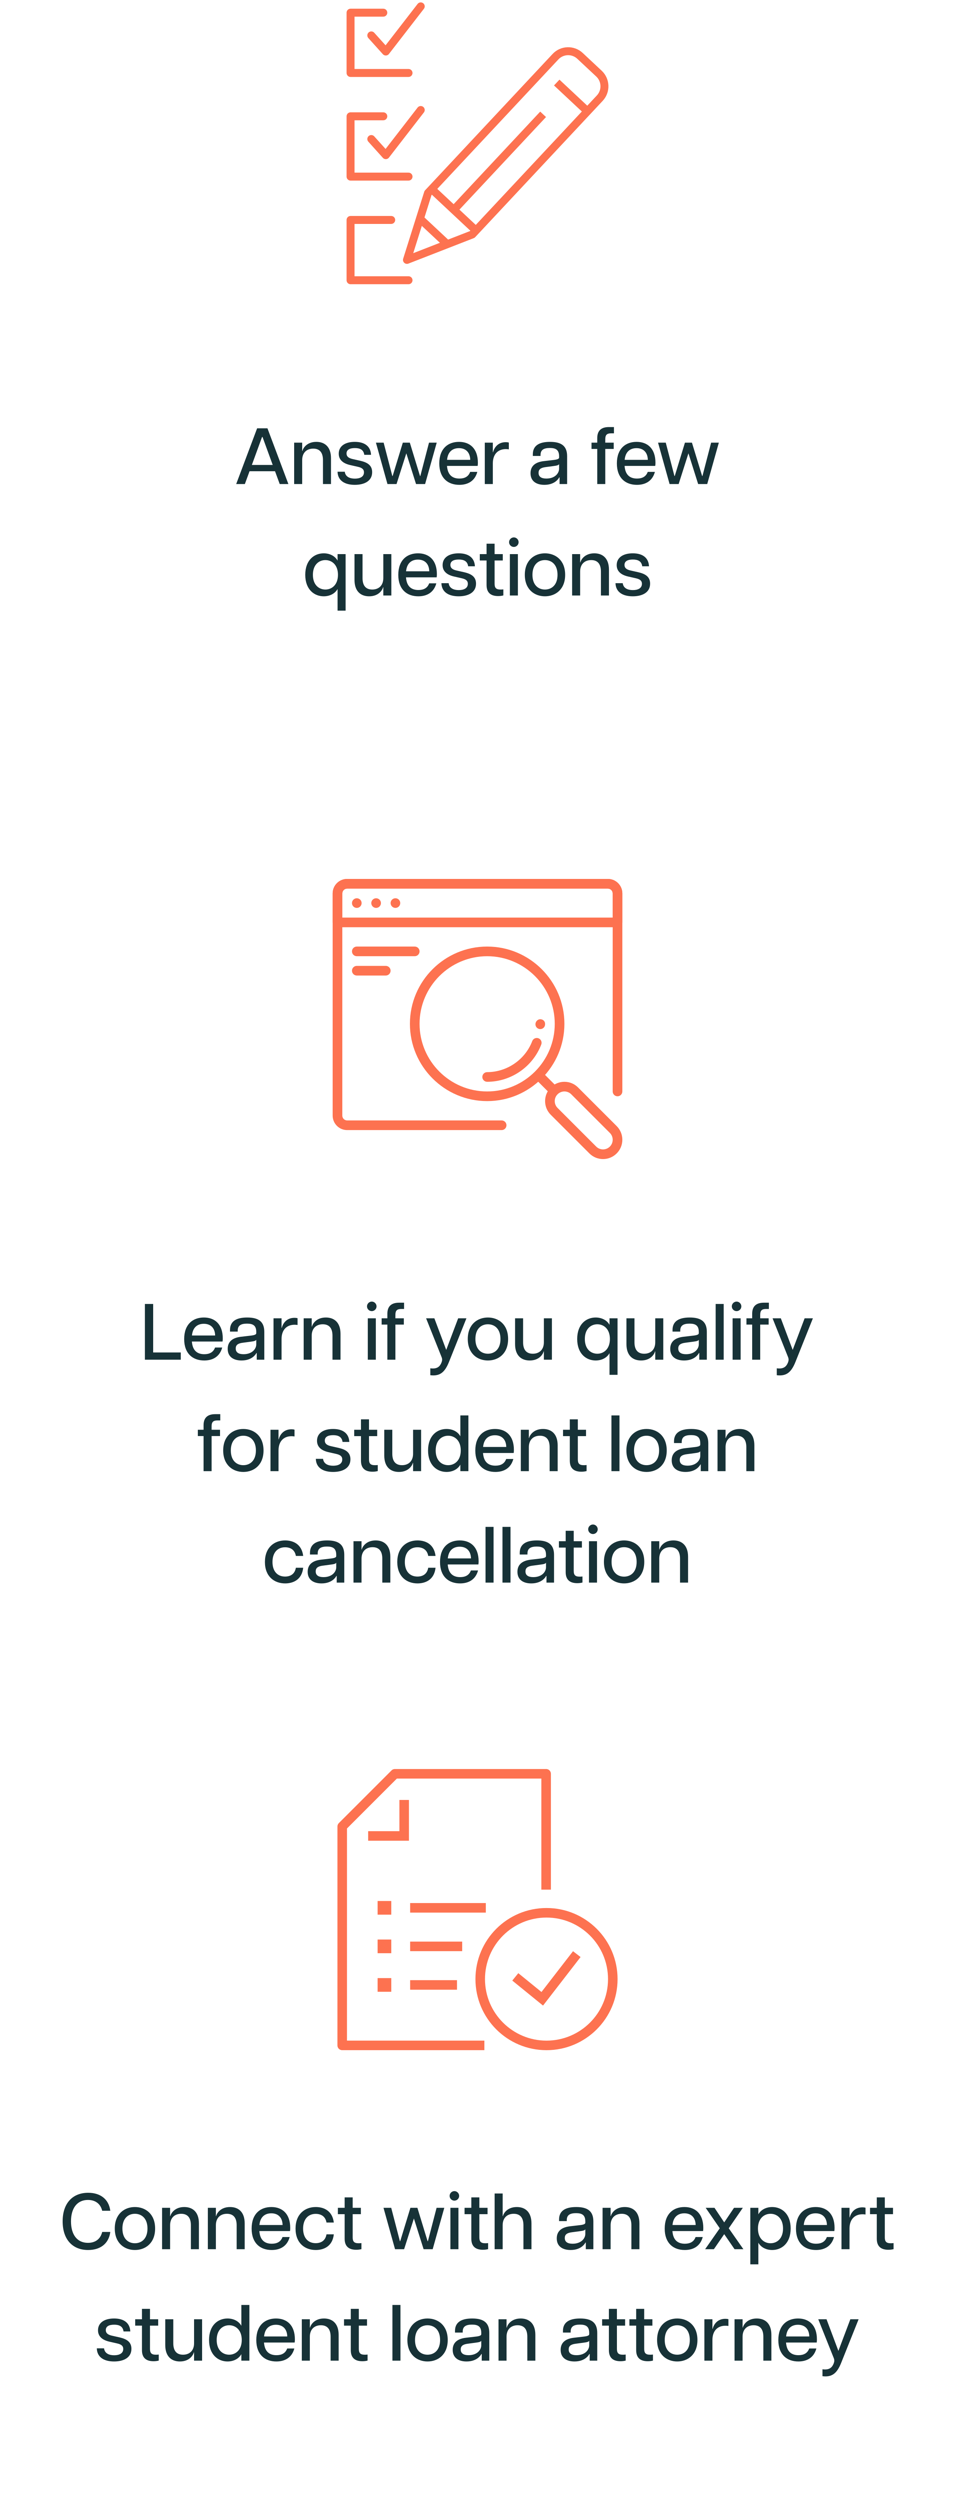 <?xml
version="1.0"?>
<svg xmlns="http://www.w3.org/2000/svg" width="300" height="785" viewBox="0 0 300 785" fill="none">
    <path d="M128.333 22.915H110.122V3.981H120.409" stroke="#FD7250" stroke-width="2.5" stroke-miterlimit="10" stroke-linecap="round" stroke-linejoin="round"/>
    <path d="M116.639 11.118L121.195 16.179L132.17 2" stroke="#FD7250" stroke-width="2.5" stroke-miterlimit="10" stroke-linecap="round" stroke-linejoin="round"/>
    <path d="M128.333 55.459H110.122V36.523H120.409" stroke="#FD7250" stroke-width="2.5" stroke-miterlimit="10" stroke-linecap="round" stroke-linejoin="round"/>
    <path d="M116.639 43.661L121.195 48.721L132.17 34.543" stroke="#FD7250" stroke-width="2.5" stroke-miterlimit="10" stroke-linecap="round" stroke-linejoin="round"/>
    <path d="M128.333 88H110.122V69.067H122.892" stroke="#FD7250" stroke-width="2.5" stroke-miterlimit="10" stroke-linecap="round" stroke-linejoin="round"/>
    <path d="M188.161 23.123L182.196 17.541C180.008 15.495 176.547 15.61 174.502 17.798L134.455 60.597L127.84 81.612L148.37 73.615L188.413 30.818C190.462 28.627 190.346 25.171 188.161 23.123Z" stroke="#FD7250" stroke-width="2.5" stroke-miterlimit="10" stroke-linejoin="round"/>
    <path d="M174.888 25.922L183.903 34.354" stroke="#FD7250" stroke-width="2.5" stroke-miterlimit="10" stroke-linejoin="round"/>
    <path d="M136.179 59.913L148.935 71.849" stroke="#FD7250" stroke-width="2.5" stroke-miterlimit="10" stroke-linejoin="round"/>
    <path d="M132.308 69.031L140.096 76.316" stroke="#FD7250" stroke-width="2.5" stroke-miterlimit="10" stroke-linejoin="round"/>
    <path d="M170.611 35.899L142.559 65.883" stroke="#FD7250" stroke-width="2.5" stroke-miterlimit="10" stroke-linejoin="round"/>
    <path d="M74.194 152L80.769 134.5H84.019L90.594 152H87.869L86.394 147.975H78.394L76.919 152H74.194ZM79.119 146H85.669L82.469 137.225H82.319L79.119 146ZM101.453 144.475C101.453 142.15 100.453 140.875 98.403 140.875C96.353 140.875 94.928 142.15 94.928 144.475V152H92.403V139H94.928V141.6H95.003C95.228 140.625 96.478 138.75 99.378 138.75C101.928 138.75 103.978 140.225 103.978 143.9V152H101.453V144.475ZM111.458 152.25C108.333 152.25 106.108 150.95 106.033 148.125H108.308C108.508 149.725 109.883 150.3 111.483 150.3C113.083 150.3 114.333 149.725 114.333 148.325C114.333 147.275 113.608 146.85 112.383 146.575L109.958 146.025C107.508 145.45 106.408 144.2 106.408 142.45C106.408 140.075 108.433 138.75 111.458 138.75C114.558 138.75 116.433 140.15 116.558 142.825H114.433C114.208 141.225 113.108 140.7 111.483 140.7C109.783 140.7 108.858 141.275 108.858 142.4C108.858 143.3 109.433 143.85 110.783 144.15L113.233 144.7C115.333 145.2 116.908 146.05 116.908 148.275C116.908 151.15 114.308 152.25 111.458 152.25ZM121.716 152L118.091 139H120.516L123.241 149.475H123.341L126.541 139H128.741L131.941 149.475H132.041L134.766 139H137.191L133.541 152H130.691L127.641 142.35L124.566 152H121.716ZM144.294 152.25C140.794 152.25 137.994 150.2 137.994 145.525C137.994 140.75 140.844 138.75 144.194 138.75C147.544 138.75 150.119 140.775 150.119 145.325C150.119 145.775 150.094 146.025 150.044 146.3H140.419C140.619 149.025 141.994 150.275 144.319 150.275C145.919 150.275 147.144 149.7 147.694 148.175H149.944C149.169 151.075 146.944 152.25 144.294 152.25ZM140.444 144.4H147.719C147.669 142.125 146.394 140.725 144.169 140.725C142.094 140.725 140.669 141.925 140.444 144.4ZM152.291 152V139H154.816V142H154.891C155.266 140.475 156.491 138.85 158.866 138.85C159.191 138.85 159.541 138.875 159.841 138.975V141.1C159.516 141.05 159.216 141.025 158.891 141.025C156.466 141.025 154.816 142.6 154.816 145.5V152H152.291ZM171.006 152.25C168.581 152.25 166.656 151.175 166.656 148.6C166.656 146.1 168.481 145.075 170.806 144.8L174.031 144.425C175.231 144.275 175.631 144.05 175.631 143.65V143.3C175.631 141.225 174.556 140.675 172.731 140.675C170.856 140.675 169.806 141.225 169.806 142.875V143.175H167.381V142.65C167.381 140.05 169.206 138.75 172.781 138.75C176.456 138.75 178.156 140.125 178.156 143.275V152H175.781V149.9H175.681C175.431 150.4 174.206 152.25 171.006 152.25ZM169.181 148.475C169.181 149.7 170.056 150.275 171.631 150.275C174.381 150.275 175.631 148.575 175.631 147.175V145.75C175.456 146.025 175.131 146.2 173.856 146.35L171.406 146.675C169.781 146.875 169.181 147.45 169.181 148.475ZM187.616 137.55C187.616 135 189.141 134.1 191.291 134.1H192.866V136.075H191.916C190.616 136.075 190.141 136.625 190.141 137.9V139H192.791V140.975H190.141V152H187.616V140.975H185.816V139H187.616V137.55ZM200.08 152.25C196.58 152.25 193.78 150.2 193.78 145.525C193.78 140.75 196.63 138.75 199.98 138.75C203.33 138.75 205.905 140.775 205.905 145.325C205.905 145.775 205.88 146.025 205.83 146.3H196.205C196.405 149.025 197.78 150.275 200.105 150.275C201.705 150.275 202.93 149.7 203.48 148.175H205.73C204.955 151.075 202.73 152.25 200.08 152.25ZM196.23 144.4H203.505C203.455 142.125 202.18 140.725 199.955 140.725C197.88 140.725 196.455 141.925 196.23 144.4ZM210.339 152L206.714 139H209.139L211.864 149.475H211.964L215.164 139H217.364L220.564 149.475H220.664L223.389 139H225.814L222.164 152H219.314L216.264 142.35L213.189 152H210.339ZM108.567 191.75H106.042V184.95C105.267 186.375 103.617 187.25 101.692 187.25C98.792 187.25 95.892 185.2 95.892 180.5C95.892 175.775 98.792 173.75 101.692 173.75C103.617 173.75 105.267 174.625 106.042 176.05V174H108.567V191.75ZM98.292 180.5C98.292 183.675 100.192 185.125 102.217 185.125C104.217 185.125 106.167 183.675 106.167 180.5C106.167 177.325 104.217 175.875 102.217 175.875C100.192 175.875 98.292 177.325 98.292 180.5ZM113.886 181.525C113.886 183.85 114.886 185.125 116.936 185.125C118.986 185.125 120.411 183.85 120.411 181.525V174H122.936V187H120.411V184.4H120.336C120.111 185.375 118.861 187.25 115.961 187.25C113.411 187.25 111.361 185.775 111.361 182.1V174H113.886V181.525ZM131.416 187.25C127.916 187.25 125.116 185.2 125.116 180.525C125.116 175.75 127.966 173.75 131.316 173.75C134.666 173.75 137.241 175.775 137.241 180.325C137.241 180.775 137.216 181.025 137.166 181.3H127.541C127.741 184.025 129.116 185.275 131.441 185.275C133.041 185.275 134.266 184.7 134.816 183.175H137.066C136.291 186.075 134.066 187.25 131.416 187.25ZM127.566 179.4H134.841C134.791 177.125 133.516 175.725 131.291 175.725C129.216 175.725 127.791 176.925 127.566 179.4ZM144.088 187.25C140.963 187.25 138.738 185.95 138.663 183.125H140.938C141.138 184.725 142.513 185.3 144.113 185.3C145.713 185.3 146.963 184.725 146.963 183.325C146.963 182.275 146.238 181.85 145.013 181.575L142.588 181.025C140.138 180.45 139.038 179.2 139.038 177.45C139.038 175.075 141.063 173.75 144.088 173.75C147.188 173.75 149.063 175.15 149.188 177.825H147.063C146.838 176.225 145.738 175.7 144.113 175.7C142.413 175.7 141.488 176.275 141.488 177.4C141.488 178.3 142.063 178.85 143.413 179.15L145.863 179.7C147.963 180.2 149.538 181.05 149.538 183.275C149.538 186.15 146.938 187.25 144.088 187.25ZM156.495 187.175C154.32 187.175 152.845 186.25 152.845 183.7V176H150.72V174H152.845V170.725H155.37V174H157.945V176H155.37V183.275C155.37 184.55 155.795 185.125 157.195 185.125C157.495 185.125 157.72 185.125 158.12 185.075V186.975C157.645 187.1 157.095 187.175 156.495 187.175ZM160.165 187V174H162.69V187H160.165ZM159.915 170.25C159.915 169.425 160.615 168.75 161.415 168.75C162.215 168.75 162.915 169.425 162.915 170.25C162.915 171.1 162.215 171.75 161.415 171.75C160.615 171.75 159.915 171.1 159.915 170.25ZM171.187 187.25C167.962 187.25 164.862 185.15 164.862 180.5C164.862 175.85 167.962 173.75 171.187 173.75C174.437 173.75 177.537 175.85 177.537 180.5C177.537 185.15 174.437 187.25 171.187 187.25ZM167.262 180.5C167.262 183.7 169.087 185.125 171.187 185.125C173.287 185.125 175.137 183.7 175.137 180.5C175.137 177.3 173.287 175.875 171.187 175.875C169.087 175.875 167.262 177.3 167.262 180.5ZM188.77 179.475C188.77 177.15 187.77 175.875 185.72 175.875C183.67 175.875 182.245 177.15 182.245 179.475V187H179.72V174H182.245V176.6H182.32C182.545 175.625 183.795 173.75 186.695 173.75C189.245 173.75 191.295 175.225 191.295 178.9V187H188.77V179.475ZM198.775 187.25C195.65 187.25 193.425 185.95 193.35 183.125H195.625C195.825 184.725 197.2 185.3 198.8 185.3C200.4 185.3 201.65 184.725 201.65 183.325C201.65 182.275 200.925 181.85 199.7 181.575L197.275 181.025C194.825 180.45 193.725 179.2 193.725 177.45C193.725 175.075 195.75 173.75 198.775 173.75C201.875 173.75 203.75 175.15 203.875 177.825H201.75C201.525 176.225 200.425 175.7 198.8 175.7C197.1 175.7 196.175 176.275 196.175 177.4C196.175 178.3 196.75 178.85 198.1 179.15L200.55 179.7C202.65 180.2 204.225 181.05 204.225 183.275C204.225 186.15 201.625 187.25 198.775 187.25Z" fill="#173237"/>
    <path d="M193.983 291.167H106.017C105.179 291.167 104.5 290.487 104.5 289.65V280.55C104.5 278.041 106.541 276 109.05 276H190.95C193.459 276 195.5 278.041 195.5 280.55V289.65C195.5 290.487 194.821 291.167 193.983 291.167ZM107.533 288.133H192.467V280.55C192.467 279.716 191.784 279.033 190.95 279.033H109.05C108.216 279.033 107.533 279.716 107.533 280.55V288.133Z" fill="#FD7250"/>
    <path d="M124.217 285.1C125.054 285.1 125.733 284.421 125.733 283.583C125.733 282.746 125.054 282.067 124.217 282.067C123.379 282.067 122.7 282.746 122.7 283.583C122.7 284.421 123.379 285.1 124.217 285.1Z" fill="#FD7250"/>
    <path d="M118.15 285.1C118.988 285.1 119.667 284.421 119.667 283.583C119.667 282.746 118.988 282.067 118.15 282.067C117.312 282.067 116.633 282.746 116.633 283.583C116.633 284.421 117.312 285.1 118.15 285.1Z" fill="#FD7250"/>
    <path d="M112.083 285.1C112.921 285.1 113.6 284.421 113.6 283.583C113.6 282.746 112.921 282.067 112.083 282.067C111.246 282.067 110.567 282.746 110.567 283.583C110.567 284.421 111.246 285.1 112.083 285.1Z" fill="#FD7250"/>
    <path d="M121.183 306.334H112.083C111.246 306.334 110.567 305.654 110.567 304.817C110.567 303.98 111.246 303.3 112.083 303.3H121.183C122.021 303.3 122.7 303.98 122.7 304.817C122.7 305.654 122.021 306.334 121.183 306.334Z" fill="#FD7250"/>
    <path d="M130.283 300.267H112.083C111.246 300.267 110.567 299.587 110.567 298.75C110.567 297.913 111.246 297.233 112.083 297.233H130.283C131.121 297.233 131.8 297.913 131.8 298.75C131.8 299.587 131.121 300.267 130.283 300.267Z" fill="#FD7250"/>
    <path d="M157.583 354.867H109.05C106.541 354.867 104.5 352.825 104.5 350.317V280.55C104.5 278.041 106.541 276 109.05 276H190.95C193.459 276 195.5 278.041 195.5 280.55V342.733C195.5 343.571 194.821 344.25 193.983 344.25C193.146 344.25 192.467 343.571 192.467 342.733V280.55C192.467 279.713 191.784 279.033 190.95 279.033H109.05C108.216 279.033 107.533 279.713 107.533 280.55V350.317C107.533 351.154 108.216 351.833 109.05 351.833H157.583C158.421 351.833 159.1 352.513 159.1 353.35C159.1 354.187 158.421 354.867 157.583 354.867Z" fill="#FD7250"/>
    <path d="M153.033 345.767C139.653 345.767 128.767 334.88 128.767 321.5C128.767 308.12 139.653 297.233 153.033 297.233C166.413 297.233 177.3 308.12 177.3 321.5C177.3 334.88 166.413 345.767 153.033 345.767ZM153.033 300.267C141.328 300.267 131.8 309.794 131.8 321.5C131.8 333.206 141.328 342.733 153.033 342.733C164.739 342.733 174.267 333.206 174.267 321.5C174.267 309.794 164.739 300.267 153.033 300.267Z" fill="#FD7250"/>
    <path d="M174.082 342.548C174.376 342.254 174.713 342.024 175.064 341.823C175.013 341.517 174.898 341.223 174.664 340.986L170.375 336.694C169.783 336.103 168.822 336.103 168.23 336.694C167.639 337.289 167.639 338.247 168.23 338.842L172.519 343.131C172.753 343.367 173.05 343.48 173.354 343.528C173.56 343.179 173.79 342.843 174.082 342.548Z" fill="#FD7250"/>
    <path d="M177.3 342.733C178.077 342.733 178.853 343.031 179.445 343.622L191.578 355.756C192.764 356.942 192.764 358.859 191.578 360.045C190.986 360.636 190.21 360.933 189.433 360.933C188.657 360.933 187.88 360.636 187.289 360.045L175.155 347.911C173.969 346.725 173.969 344.808 175.155 343.622C175.747 343.031 176.524 342.733 177.3 342.733ZM177.3 339.7C175.68 339.7 174.158 340.331 173.011 341.478C171.864 342.624 171.233 344.147 171.233 345.767C171.233 347.387 171.864 348.909 173.011 350.056L185.144 362.189C186.291 363.336 187.814 363.967 189.433 363.967C191.053 363.967 192.576 363.336 193.723 362.189C194.869 361.043 195.5 359.52 195.5 357.9C195.5 356.28 194.869 354.758 193.723 353.611L181.589 341.478C180.443 340.331 178.92 339.7 177.3 339.7Z" fill="#FD7250"/>
    <path d="M169.159 326.038C168.379 325.738 167.499 326.132 167.199 326.915C164.973 332.748 159.279 336.667 153.033 336.667C152.196 336.667 151.517 337.346 151.517 338.183C151.517 339.021 152.196 339.7 153.033 339.7C160.529 339.7 167.363 334.995 170.032 327.994C170.332 327.212 169.941 326.335 169.159 326.038Z" fill="#FD7250"/>
    <path d="M169.717 320.053C168.88 320.053 168.2 320.802 168.2 321.639C168.2 322.477 168.88 323.156 169.717 323.156C170.554 323.156 171.233 322.477 171.233 321.639V321.5C171.233 320.663 170.554 320.053 169.717 320.053Z" fill="#FD7250"/>
    <path d="M45.516 426.967V409.467H48.116V424.692H56.791V426.967H45.516ZM64.155 427.217C60.655 427.217 57.855 425.167 57.855 420.492C57.855 415.717 60.705 413.717 64.055 413.717C67.405 413.717 69.98 415.742 69.98 420.292C69.98 420.742 69.955 420.992 69.905 421.267H60.28C60.48 423.992 61.855 425.242 64.18 425.242C65.78 425.242 67.005 424.667 67.555 423.142H69.805C69.03 426.042 66.805 427.217 64.155 427.217ZM60.305 419.367H67.58C67.53 417.092 66.255 415.692 64.03 415.692C61.955 415.692 60.53 416.892 60.305 419.367ZM75.877 427.217C73.452 427.217 71.527 426.142 71.527 423.567C71.527 421.067 73.352 420.042 75.677 419.767L78.902 419.392C80.102 419.242 80.502 419.017 80.502 418.617V418.267C80.502 416.192 79.427 415.642 77.602 415.642C75.727 415.642 74.677 416.192 74.677 417.842V418.142H72.252V417.617C72.252 415.017 74.077 413.717 77.652 413.717C81.327 413.717 83.027 415.092 83.027 418.242V426.967H80.652V424.867H80.552C80.302 425.367 79.077 427.217 75.877 427.217ZM74.052 423.442C74.052 424.667 74.927 425.242 76.502 425.242C79.252 425.242 80.502 423.542 80.502 422.142V420.717C80.327 420.992 80.002 421.167 78.727 421.317L76.277 421.642C74.652 421.842 74.052 422.417 74.052 423.442ZM85.921 426.967V413.967H88.447V416.967H88.522C88.897 415.442 90.121 413.817 92.496 413.817C92.822 413.817 93.171 413.842 93.472 413.942V416.067C93.147 416.017 92.847 415.992 92.522 415.992C90.097 415.992 88.447 417.567 88.447 420.467V426.967H85.921ZM104.444 419.442C104.444 417.117 103.444 415.842 101.394 415.842C99.344 415.842 97.919 417.117 97.919 419.442V426.967H95.394V413.967H97.919V416.567H97.994C98.219 415.592 99.469 413.717 102.369 413.717C104.919 413.717 106.969 415.192 106.969 418.867V426.967H104.444V419.442ZM115.536 426.967V413.967H118.061V426.967H115.536ZM115.286 410.217C115.286 409.392 115.986 408.717 116.786 408.717C117.586 408.717 118.286 409.392 118.286 410.217C118.286 411.067 117.586 411.717 116.786 411.717C115.986 411.717 115.286 411.067 115.286 410.217ZM121.685 412.517C121.685 409.967 123.21 409.067 125.36 409.067H126.935V411.042H125.985C124.685 411.042 124.21 411.592 124.21 412.867V413.967H126.86V415.942H124.21V426.967H121.685V415.942H119.885V413.967H121.685V412.517ZM135.175 429.667C137.325 429.967 138.175 429.117 138.675 427.892C138.95 427.192 138.95 426.767 138.725 426.167L133.85 413.967H136.45L140.175 423.892L143.925 413.967H146.525L141.025 427.717C139.675 431.067 138.075 432.192 135.175 431.842V429.667ZM153.267 427.217C150.042 427.217 146.942 425.117 146.942 420.467C146.942 415.817 150.042 413.717 153.267 413.717C156.517 413.717 159.617 415.817 159.617 420.467C159.617 425.117 156.517 427.217 153.267 427.217ZM149.342 420.467C149.342 423.667 151.167 425.092 153.267 425.092C155.367 425.092 157.217 423.667 157.217 420.467C157.217 417.267 155.367 415.842 153.267 415.842C151.167 415.842 149.342 417.267 149.342 420.467ZM164.325 421.492C164.325 423.817 165.325 425.092 167.375 425.092C169.425 425.092 170.85 423.817 170.85 421.492V413.967H173.375V426.967H170.85V424.367H170.775C170.55 425.342 169.3 427.217 166.4 427.217C163.85 427.217 161.8 425.742 161.8 422.067V413.967H164.325V421.492ZM193.992 431.717H191.467V424.917C190.692 426.342 189.042 427.217 187.117 427.217C184.217 427.217 181.317 425.167 181.317 420.467C181.317 415.742 184.217 413.717 187.117 413.717C189.042 413.717 190.692 414.592 191.467 416.017V413.967H193.992V431.717ZM183.717 420.467C183.717 423.642 185.617 425.092 187.642 425.092C189.642 425.092 191.592 423.642 191.592 420.467C191.592 417.292 189.642 415.842 187.642 415.842C185.617 415.842 183.717 417.292 183.717 420.467ZM199.311 421.492C199.311 423.817 200.311 425.092 202.361 425.092C204.411 425.092 205.836 423.817 205.836 421.492V413.967H208.361V426.967H205.836V424.367H205.761C205.536 425.342 204.286 427.217 201.386 427.217C198.836 427.217 196.786 425.742 196.786 422.067V413.967H199.311V421.492ZM214.891 427.217C212.466 427.217 210.541 426.142 210.541 423.567C210.541 421.067 212.366 420.042 214.691 419.767L217.916 419.392C219.116 419.242 219.516 419.017 219.516 418.617V418.267C219.516 416.192 218.441 415.642 216.616 415.642C214.741 415.642 213.691 416.192 213.691 417.842V418.142H211.266V417.617C211.266 415.017 213.091 413.717 216.666 413.717C220.341 413.717 222.041 415.092 222.041 418.242V426.967H219.666V424.867H219.566C219.316 425.367 218.091 427.217 214.891 427.217ZM213.066 423.442C213.066 424.667 213.941 425.242 215.516 425.242C218.266 425.242 219.516 423.542 219.516 422.142V420.717C219.341 420.992 219.016 421.167 217.741 421.317L215.291 421.642C213.666 421.842 213.066 422.417 213.066 423.442ZM224.813 426.967V409.467H227.338V426.967H224.813ZM230.135 426.967V413.967H232.66V426.967H230.135ZM229.885 410.217C229.885 409.392 230.585 408.717 231.385 408.717C232.185 408.717 232.885 409.392 232.885 410.217C232.885 411.067 232.185 411.717 231.385 411.717C230.585 411.717 229.885 411.067 229.885 410.217ZM236.285 412.517C236.285 409.967 237.81 409.067 239.96 409.067H241.535V411.042H240.585C239.285 411.042 238.81 411.592 238.81 412.867V413.967H241.46V415.942H238.81V426.967H236.285V415.942H234.485V413.967H236.285V412.517ZM244.013 429.667C246.163 429.967 247.013 429.117 247.513 427.892C247.788 427.192 247.788 426.767 247.563 426.167L242.688 413.967H245.288L249.013 423.892L252.763 413.967H255.363L249.863 427.717C248.513 431.067 246.913 432.192 244.013 431.842V429.667ZM63.946 447.517C63.946 444.967 65.471 444.067 67.621 444.067H69.196V446.042H68.246C66.946 446.042 66.471 446.592 66.471 447.867V448.967H69.121V450.942H66.471V461.967H63.946V450.942H62.146V448.967H63.946V447.517ZM76.436 462.217C73.211 462.217 70.111 460.117 70.111 455.467C70.111 450.817 73.211 448.717 76.436 448.717C79.686 448.717 82.786 450.817 82.786 455.467C82.786 460.117 79.686 462.217 76.436 462.217ZM72.511 455.467C72.511 458.667 74.336 460.092 76.436 460.092C78.536 460.092 80.386 458.667 80.386 455.467C80.386 452.267 78.536 450.842 76.436 450.842C74.336 450.842 72.511 452.267 72.511 455.467ZM84.969 461.967V448.967H87.494V451.967H87.569C87.944 450.442 89.169 448.817 91.544 448.817C91.869 448.817 92.219 448.842 92.519 448.942V451.067C92.194 451.017 91.894 450.992 91.569 450.992C89.144 450.992 87.494 452.567 87.494 455.467V461.967H84.969ZM104.635 462.217C101.51 462.217 99.285 460.917 99.21 458.092H101.485C101.685 459.692 103.06 460.267 104.66 460.267C106.26 460.267 107.51 459.692 107.51 458.292C107.51 457.242 106.785 456.817 105.56 456.542L103.135 455.992C100.685 455.417 99.585 454.167 99.585 452.417C99.585 450.042 101.61 448.717 104.635 448.717C107.735 448.717 109.61 450.117 109.735 452.792H107.61C107.385 451.192 106.285 450.667 104.66 450.667C102.96 450.667 102.035 451.242 102.035 452.367C102.035 453.267 102.61 453.817 103.96 454.117L106.41 454.667C108.51 455.167 110.085 456.017 110.085 458.242C110.085 461.117 107.485 462.217 104.635 462.217ZM117.042 462.142C114.867 462.142 113.392 461.217 113.392 458.667V450.967H111.267V448.967H113.392V445.692H115.917V448.967H118.492V450.967H115.917V458.242C115.917 459.517 116.342 460.092 117.742 460.092C118.042 460.092 118.267 460.092 118.667 460.042V461.942C118.192 462.067 117.642 462.142 117.042 462.142ZM123.237 456.492C123.237 458.817 124.237 460.092 126.287 460.092C128.337 460.092 129.762 458.817 129.762 456.492V448.967H132.287V461.967H129.762V459.367H129.687C129.462 460.342 128.212 462.217 125.312 462.217C122.762 462.217 120.712 460.742 120.712 457.067V448.967H123.237V456.492ZM140.266 462.217C137.366 462.217 134.466 460.167 134.466 455.467C134.466 450.742 137.366 448.717 140.266 448.717C142.191 448.717 143.841 449.592 144.616 451.017V444.467H147.141V461.967H144.616V459.917C143.841 461.342 142.191 462.217 140.266 462.217ZM136.866 455.467C136.866 458.642 138.766 460.092 140.791 460.092C142.791 460.092 144.741 458.642 144.741 455.467C144.741 452.292 142.791 450.842 140.791 450.842C138.766 450.842 136.866 452.292 136.866 455.467ZM155.61 462.217C152.11 462.217 149.31 460.167 149.31 455.492C149.31 450.717 152.16 448.717 155.51 448.717C158.86 448.717 161.435 450.742 161.435 455.292C161.435 455.742 161.41 455.992 161.36 456.267H151.735C151.935 458.992 153.31 460.242 155.635 460.242C157.235 460.242 158.46 459.667 159.01 458.142H161.26C160.485 461.042 158.26 462.217 155.61 462.217ZM151.76 454.367H159.035C158.985 452.092 157.71 450.692 155.485 450.692C153.41 450.692 151.985 451.892 151.76 454.367ZM172.657 454.442C172.657 452.117 171.657 450.842 169.607 450.842C167.557 450.842 166.132 452.117 166.132 454.442V461.967H163.607V448.967H166.132V451.567H166.207C166.432 450.592 167.682 448.717 170.582 448.717C173.132 448.717 175.182 450.192 175.182 453.867V461.967H172.657V454.442ZM182.643 462.142C180.468 462.142 178.993 461.217 178.993 458.667V450.967H176.868V448.967H178.993V445.692H181.518V448.967H184.093V450.967H181.518V458.242C181.518 459.517 181.943 460.092 183.343 460.092C183.643 460.092 183.868 460.092 184.268 460.042V461.942C183.793 462.067 183.243 462.142 182.643 462.142ZM192.074 461.967V444.467H194.599V461.967H192.074ZM203.096 462.217C199.871 462.217 196.771 460.117 196.771 455.467C196.771 450.817 199.871 448.717 203.096 448.717C206.346 448.717 209.446 450.817 209.446 455.467C209.446 460.117 206.346 462.217 203.096 462.217ZM199.171 455.467C199.171 458.667 200.996 460.092 203.096 460.092C205.196 460.092 207.046 458.667 207.046 455.467C207.046 452.267 205.196 450.842 203.096 450.842C200.996 450.842 199.171 452.267 199.171 455.467ZM215.354 462.217C212.929 462.217 211.004 461.142 211.004 458.567C211.004 456.067 212.829 455.042 215.154 454.767L218.379 454.392C219.579 454.242 219.979 454.017 219.979 453.617V453.267C219.979 451.192 218.904 450.642 217.079 450.642C215.204 450.642 214.154 451.192 214.154 452.842V453.142H211.729V452.617C211.729 450.017 213.554 448.717 217.129 448.717C220.804 448.717 222.504 450.092 222.504 453.242V461.967H220.129V459.867H220.029C219.779 460.367 218.554 462.217 215.354 462.217ZM213.529 458.442C213.529 459.667 214.404 460.242 215.979 460.242C218.729 460.242 219.979 458.542 219.979 457.142V455.717C219.804 455.992 219.479 456.167 218.204 456.317L215.754 456.642C214.129 456.842 213.529 457.417 213.529 458.442ZM234.449 454.442C234.449 452.117 233.449 450.842 231.399 450.842C229.349 450.842 227.924 452.117 227.924 454.442V461.967H225.399V448.967H227.924V451.567H227.999C228.224 450.592 229.474 448.717 232.374 448.717C234.924 448.717 236.974 450.192 236.974 453.867V461.967H234.449V454.442ZM89.571 497.217C86.296 497.217 83.221 495.192 83.221 490.492C83.221 485.792 86.296 483.717 89.571 483.717C91.896 483.717 94.771 484.717 95.246 488.592H92.946C92.596 486.592 91.171 485.867 89.546 485.867C87.171 485.867 85.596 487.567 85.596 490.492C85.596 493.417 87.171 495.067 89.546 495.067C91.196 495.067 92.596 494.317 92.946 492.292H95.246C94.821 496.217 91.896 497.217 89.571 497.217ZM100.999 497.217C98.574 497.217 96.649 496.142 96.649 493.567C96.649 491.067 98.474 490.042 100.799 489.767L104.024 489.392C105.224 489.242 105.624 489.017 105.624 488.617V488.267C105.624 486.192 104.549 485.642 102.724 485.642C100.849 485.642 99.799 486.192 99.799 487.842V488.142H97.374V487.617C97.374 485.017 99.199 483.717 102.774 483.717C106.449 483.717 108.149 485.092 108.149 488.242V496.967H105.774V494.867H105.674C105.424 495.367 104.199 497.217 100.999 497.217ZM99.174 493.442C99.174 494.667 100.049 495.242 101.624 495.242C104.374 495.242 105.624 493.542 105.624 492.142V490.717C105.449 490.992 105.124 491.167 103.849 491.317L101.399 491.642C99.774 491.842 99.174 492.417 99.174 493.442ZM120.094 489.442C120.094 487.117 119.094 485.842 117.044 485.842C114.994 485.842 113.569 487.117 113.569 489.442V496.967H111.044V483.967H113.569V486.567H113.644C113.869 485.592 115.119 483.717 118.019 483.717C120.569 483.717 122.619 485.192 122.619 488.867V496.967H120.094V489.442ZM131.148 497.217C127.873 497.217 124.798 495.192 124.798 490.492C124.798 485.792 127.873 483.717 131.148 483.717C133.473 483.717 136.348 484.717 136.823 488.592H134.523C134.173 486.592 132.748 485.867 131.123 485.867C128.748 485.867 127.173 487.567 127.173 490.492C127.173 493.417 128.748 495.067 131.123 495.067C132.773 495.067 134.173 494.317 134.523 492.292H136.823C136.398 496.217 133.473 497.217 131.148 497.217ZM144.526 497.217C141.026 497.217 138.226 495.167 138.226 490.492C138.226 485.717 141.076 483.717 144.426 483.717C147.776 483.717 150.351 485.742 150.351 490.292C150.351 490.742 150.326 490.992 150.276 491.267H140.651C140.851 493.992 142.226 495.242 144.551 495.242C146.151 495.242 147.376 494.667 147.926 493.142H150.176C149.401 496.042 147.176 497.217 144.526 497.217ZM140.676 489.367H147.951C147.901 487.092 146.626 485.692 144.401 485.692C142.326 485.692 140.901 486.892 140.676 489.367ZM152.523 496.967V479.467H155.048V496.967H152.523ZM157.845 496.967V479.467H160.37V496.967H157.845ZM166.893 497.217C164.468 497.217 162.543 496.142 162.543 493.567C162.543 491.067 164.368 490.042 166.693 489.767L169.918 489.392C171.118 489.242 171.518 489.017 171.518 488.617V488.267C171.518 486.192 170.443 485.642 168.618 485.642C166.743 485.642 165.693 486.192 165.693 487.842V488.142H163.268V487.617C163.268 485.017 165.093 483.717 168.668 483.717C172.343 483.717 174.043 485.092 174.043 488.242V496.967H171.668V494.867H171.568C171.318 495.367 170.093 497.217 166.893 497.217ZM165.068 493.442C165.068 494.667 165.943 495.242 167.518 495.242C170.268 495.242 171.518 493.542 171.518 492.142V490.717C171.343 490.992 171.018 491.167 169.743 491.317L167.293 491.642C165.668 491.842 165.068 492.417 165.068 493.442ZM181.349 497.142C179.174 497.142 177.699 496.217 177.699 493.667V485.967H175.574V483.967H177.699V480.692H180.224V483.967H182.799V485.967H180.224V493.242C180.224 494.517 180.649 495.092 182.049 495.092C182.349 495.092 182.574 495.092 182.974 495.042V496.942C182.499 497.067 181.949 497.142 181.349 497.142ZM185.018 496.967V483.967H187.543V496.967H185.018ZM184.768 480.217C184.768 479.392 185.468 478.717 186.268 478.717C187.068 478.717 187.768 479.392 187.768 480.217C187.768 481.067 187.068 481.717 186.268 481.717C185.468 481.717 184.768 481.067 184.768 480.217ZM196.04 497.217C192.815 497.217 189.715 495.117 189.715 490.467C189.715 485.817 192.815 483.717 196.04 483.717C199.29 483.717 202.39 485.817 202.39 490.467C202.39 495.117 199.29 497.217 196.04 497.217ZM192.115 490.467C192.115 493.667 193.94 495.092 196.04 495.092C198.14 495.092 199.99 493.667 199.99 490.467C199.99 487.267 198.14 485.842 196.04 485.842C193.94 485.842 192.115 487.267 192.115 490.467ZM213.624 489.442C213.624 487.117 212.624 485.842 210.574 485.842C208.524 485.842 207.099 487.117 207.099 489.442V496.967H204.574V483.967H207.099V486.567H207.174C207.399 485.592 208.649 483.717 211.549 483.717C214.099 483.717 216.149 485.192 216.149 488.867V496.967H213.624V489.442Z" fill="#173237"/>
    <path d="M161.874 620.771L170.342 627.653L181.192 613.626" stroke="#FD7250" stroke-width="3" stroke-miterlimit="10"/>
    <path d="M126.966 565.213V576.516H115.649" stroke="#FD7250" stroke-width="3" stroke-miterlimit="10"/>
    <path d="M171.677 642.291C183.177 642.291 192.5 632.968 192.5 621.468C192.5 609.967 183.177 600.645 171.677 600.645C160.176 600.645 150.854 609.967 150.854 621.468C150.854 632.968 160.176 642.291 171.677 642.291Z" stroke="#FD7250" stroke-width="3" stroke-miterlimit="10"/>
    <path d="M121.415 622.652H120.121V623.946H121.415V622.652Z" fill="#FD7250" stroke="#FD7250" stroke-width="3" stroke-miterlimit="10"/>
    <path d="M128.838 623.302H143.561" stroke="#FD7250" stroke-width="3" stroke-miterlimit="10"/>
    <path d="M121.415 610.546H120.121V611.84H121.415V610.546Z" fill="#FD7250" stroke="#FD7250" stroke-width="3" stroke-miterlimit="10"/>
    <path d="M128.838 611.193H145.189" stroke="#FD7250" stroke-width="3" stroke-miterlimit="10"/>
    <path d="M171.559 593.373V557H124.054L107.502 573.545L107.5 642.288H152.161" stroke="#FD7250" stroke-width="3" stroke-miterlimit="10" stroke-linejoin="round"/>
    <path d="M121.415 598.442H120.121V599.736H121.415V598.442Z" fill="#FD7250" stroke="#FD7250" stroke-width="3" stroke-miterlimit="10"/>
    <path d="M128.838 599.089H152.614" stroke="#FD7250" stroke-width="3" stroke-miterlimit="10"/>
    <path d="M27.677 706.541C22.902 706.541 19.677 703.366 19.677 697.541C19.677 691.741 22.902 688.566 27.702 688.566C31.327 688.566 34.152 690.391 34.652 694.216H32.102C31.552 691.941 29.877 690.816 27.627 690.816C24.277 690.816 22.302 693.341 22.302 697.541C22.302 701.741 24.252 704.291 27.627 704.291C29.877 704.291 31.552 703.166 32.102 700.866H34.652C34.152 704.716 31.327 706.541 27.677 706.541ZM42.378 706.541C39.153 706.541 36.053 704.441 36.053 699.791C36.053 695.141 39.153 693.041 42.378 693.041C45.628 693.041 48.728 695.141 48.728 699.791C48.728 704.441 45.628 706.541 42.378 706.541ZM38.453 699.791C38.453 702.991 40.278 704.416 42.378 704.416C44.478 704.416 46.328 702.991 46.328 699.791C46.328 696.591 44.478 695.166 42.378 695.166C40.278 695.166 38.453 696.591 38.453 699.791ZM59.962 698.766C59.962 696.441 58.962 695.166 56.912 695.166C54.862 695.166 53.437 696.441 53.437 698.766V706.291H50.912V693.291H53.437V695.891H53.512C53.737 694.916 54.987 693.041 57.887 693.041C60.437 693.041 62.487 694.516 62.487 698.191V706.291H59.962V698.766ZM74.342 698.766C74.342 696.441 73.342 695.166 71.292 695.166C69.242 695.166 67.817 696.441 67.817 698.766V706.291H65.292V693.291H67.817V695.891H67.892C68.117 694.916 69.367 693.041 72.267 693.041C74.817 693.041 76.867 694.516 76.867 698.191V706.291H74.342V698.766ZM85.347 706.541C81.847 706.541 79.046 704.491 79.046 699.816C79.046 695.041 81.897 693.041 85.246 693.041C88.597 693.041 91.171 695.066 91.171 699.616C91.171 700.066 91.147 700.316 91.097 700.591H81.472C81.671 703.316 83.046 704.566 85.371 704.566C86.972 704.566 88.197 703.991 88.746 702.466H90.996C90.222 705.366 87.996 706.541 85.347 706.541ZM81.496 698.691H88.772C88.722 696.416 87.447 695.016 85.222 695.016C83.147 695.016 81.722 696.216 81.496 698.691ZM99.19 706.541C95.915 706.541 92.84 704.516 92.84 699.816C92.84 695.116 95.915 693.041 99.19 693.041C101.515 693.041 104.39 694.041 104.865 697.916H102.565C102.215 695.916 100.79 695.191 99.165 695.191C96.79 695.191 95.215 696.891 95.215 699.816C95.215 702.741 96.79 704.391 99.165 704.391C100.815 704.391 102.215 703.641 102.565 701.616H104.865C104.44 705.541 101.515 706.541 99.19 706.541ZM111.915 706.466C109.74 706.466 108.265 705.541 108.265 702.991V695.291H106.14V693.291H108.265V690.016H110.79V693.291H113.365V695.291H110.79V702.566C110.79 703.841 111.215 704.416 112.615 704.416C112.915 704.416 113.14 704.416 113.54 704.366V706.266C113.065 706.391 112.515 706.466 111.915 706.466ZM124.096 706.291L120.471 693.291H122.896L125.621 703.766H125.721L128.921 693.291H131.121L134.321 703.766H134.421L137.146 693.291H139.571L135.921 706.291H133.071L130.021 696.641L126.946 706.291H124.096ZM141.488 706.291V693.291H144.013V706.291H141.488ZM141.238 689.541C141.238 688.716 141.938 688.041 142.738 688.041C143.538 688.041 144.238 688.716 144.238 689.541C144.238 690.391 143.538 691.041 142.738 691.041C141.938 691.041 141.238 690.391 141.238 689.541ZM151.71 706.466C149.535 706.466 148.06 705.541 148.06 702.991V695.291H145.935V693.291H148.06V690.016H150.585V693.291H153.16V695.291H150.585V702.566C150.585 703.841 151.01 704.416 152.41 704.416C152.71 704.416 152.935 704.416 153.335 704.366V706.266C152.86 706.391 152.31 706.466 151.71 706.466ZM164.429 698.766C164.429 696.441 163.429 695.166 161.379 695.166C159.329 695.166 157.904 696.441 157.904 698.766V706.291H155.379V688.791H157.904V695.891H157.979C158.204 694.916 159.454 693.041 162.354 693.041C164.904 693.041 166.954 694.516 166.954 698.191V706.291H164.429V698.766ZM179.246 706.541C176.821 706.541 174.896 705.466 174.896 702.891C174.896 700.391 176.721 699.366 179.046 699.091L182.271 698.716C183.471 698.566 183.871 698.341 183.871 697.941V697.591C183.871 695.516 182.796 694.966 180.971 694.966C179.096 694.966 178.046 695.516 178.046 697.166V697.466H175.621V696.941C175.621 694.341 177.446 693.041 181.021 693.041C184.696 693.041 186.396 694.416 186.396 697.566V706.291H184.021V704.191H183.921C183.671 704.691 182.446 706.541 179.246 706.541ZM177.421 702.766C177.421 703.991 178.296 704.566 179.871 704.566C182.621 704.566 183.871 702.866 183.871 701.466V700.041C183.696 700.316 183.371 700.491 182.096 700.641L179.646 700.966C178.021 701.166 177.421 701.741 177.421 702.766ZM198.341 698.766C198.341 696.441 197.341 695.166 195.291 695.166C193.241 695.166 191.816 696.441 191.816 698.766V706.291H189.291V693.291H191.816V695.891H191.891C192.116 694.916 193.366 693.041 196.266 693.041C198.816 693.041 200.866 694.516 200.866 698.191V706.291H198.341V698.766ZM215.107 706.541C211.607 706.541 208.807 704.491 208.807 699.816C208.807 695.041 211.657 693.041 215.007 693.041C218.357 693.041 220.932 695.066 220.932 699.616C220.932 700.066 220.907 700.316 220.857 700.591H211.232C211.432 703.316 212.807 704.566 215.132 704.566C216.732 704.566 217.957 703.991 218.507 702.466H220.757C219.982 705.366 217.757 706.541 215.107 706.541ZM211.257 698.691H218.532C218.482 696.416 217.207 695.016 214.982 695.016C212.907 695.016 211.482 696.216 211.257 698.691ZM221.503 706.291L226.103 699.716L221.678 693.291H224.453L227.503 697.866L230.578 693.291H233.353L228.928 699.716L233.528 706.291H230.753L227.503 701.566L224.253 706.291H221.503ZM235.702 711.041V693.291H238.227V695.341C239.002 693.916 240.652 693.041 242.577 693.041C245.477 693.041 248.377 695.066 248.377 699.791C248.377 704.491 245.477 706.541 242.577 706.541C240.652 706.541 239.002 705.666 238.227 704.241V711.041H235.702ZM238.102 699.791C238.102 702.966 240.052 704.416 242.052 704.416C244.077 704.416 245.977 702.966 245.977 699.791C245.977 696.616 244.077 695.166 242.052 695.166C240.052 695.166 238.102 696.616 238.102 699.791ZM256.343 706.541C252.843 706.541 250.043 704.491 250.043 699.816C250.043 695.041 252.893 693.041 256.243 693.041C259.593 693.041 262.168 695.066 262.168 699.616C262.168 700.066 262.143 700.316 262.093 700.591H252.468C252.668 703.316 254.043 704.566 256.368 704.566C257.968 704.566 259.193 703.991 259.743 702.466H261.993C261.218 705.366 258.993 706.541 256.343 706.541ZM252.493 698.691H259.768C259.718 696.416 258.443 695.016 256.218 695.016C254.143 695.016 252.718 696.216 252.493 698.691ZM264.339 706.291V693.291H266.864V696.291H266.939C267.314 694.766 268.539 693.141 270.914 693.141C271.239 693.141 271.589 693.166 271.889 693.266V695.391C271.564 695.341 271.264 695.316 270.939 695.316C268.514 695.316 266.864 696.891 266.864 699.791V706.291H264.339ZM279.078 706.466C276.903 706.466 275.428 705.541 275.428 702.991V695.291H273.303V693.291H275.428V690.016H277.953V693.291H280.528V695.291H277.953V702.566C277.953 703.841 278.378 704.416 279.778 704.416C280.078 704.416 280.303 704.416 280.703 704.366V706.266C280.228 706.391 279.678 706.466 279.078 706.466ZM35.836 741.541C32.711 741.541 30.486 740.241 30.411 737.416H32.686C32.886 739.016 34.261 739.591 35.861 739.591C37.461 739.591 38.711 739.016 38.711 737.616C38.711 736.566 37.986 736.141 36.761 735.866L34.336 735.316C31.886 734.741 30.786 733.491 30.786 731.741C30.786 729.366 32.811 728.041 35.836 728.041C38.936 728.041 40.811 729.441 40.936 732.116H38.811C38.586 730.516 37.486 729.991 35.861 729.991C34.161 729.991 33.236 730.566 33.236 731.691C33.236 732.591 33.811 733.141 35.161 733.441L37.611 733.991C39.711 734.491 41.286 735.341 41.286 737.566C41.286 740.441 38.686 741.541 35.836 741.541ZM48.243 741.466C46.068 741.466 44.593 740.541 44.593 737.991V730.291H42.468V728.291H44.593V725.016H47.118V728.291H49.693V730.291H47.118V737.566C47.118 738.841 47.543 739.416 48.943 739.416C49.243 739.416 49.468 739.416 49.868 739.366V741.266C49.393 741.391 48.843 741.466 48.243 741.466ZM54.438 735.816C54.438 738.141 55.438 739.416 57.488 739.416C59.538 739.416 60.963 738.141 60.963 735.816V728.291H63.488V741.291H60.963V738.691H60.888C60.663 739.666 59.413 741.541 56.513 741.541C53.963 741.541 51.913 740.066 51.913 736.391V728.291H54.438V735.816ZM71.468 741.541C68.568 741.541 65.668 739.491 65.668 734.791C65.668 730.066 68.568 728.041 71.468 728.041C73.393 728.041 75.043 728.916 75.818 730.341V723.791H78.343V741.291H75.818V739.241C75.043 740.666 73.393 741.541 71.468 741.541ZM68.068 734.791C68.068 737.966 69.968 739.416 71.993 739.416C73.993 739.416 75.943 737.966 75.943 734.791C75.943 731.616 73.993 730.166 71.993 730.166C69.968 730.166 68.068 731.616 68.068 734.791ZM86.811 741.541C83.311 741.541 80.511 739.491 80.511 734.816C80.511 730.041 83.361 728.041 86.711 728.041C90.061 728.041 92.636 730.066 92.636 734.616C92.636 735.066 92.611 735.316 92.561 735.591H82.936C83.136 738.316 84.511 739.566 86.836 739.566C88.436 739.566 89.661 738.991 90.211 737.466H92.461C91.686 740.366 89.461 741.541 86.811 741.541ZM82.961 733.691H90.236C90.186 731.416 88.911 730.016 86.686 730.016C84.611 730.016 83.186 731.216 82.961 733.691ZM103.858 733.766C103.858 731.441 102.858 730.166 100.808 730.166C98.758 730.166 97.333 731.441 97.333 733.766V741.291H94.808V728.291H97.333V730.891H97.408C97.633 729.916 98.883 728.041 101.783 728.041C104.333 728.041 106.383 729.516 106.383 733.191V741.291H103.858V733.766ZM113.844 741.466C111.669 741.466 110.194 740.541 110.194 737.991V730.291H108.069V728.291H110.194V725.016H112.719V728.291H115.294V730.291H112.719V737.566C112.719 738.841 113.144 739.416 114.544 739.416C114.844 739.416 115.069 739.416 115.469 739.366V741.266C114.994 741.391 114.444 741.466 113.844 741.466ZM123.275 741.291V723.791H125.8V741.291H123.275ZM134.297 741.541C131.072 741.541 127.972 739.441 127.972 734.791C127.972 730.141 131.072 728.041 134.297 728.041C137.547 728.041 140.647 730.141 140.647 734.791C140.647 739.441 137.547 741.541 134.297 741.541ZM130.372 734.791C130.372 737.991 132.197 739.416 134.297 739.416C136.397 739.416 138.247 737.991 138.247 734.791C138.247 731.591 136.397 730.166 134.297 730.166C132.197 730.166 130.372 731.591 130.372 734.791ZM146.556 741.541C144.131 741.541 142.206 740.466 142.206 737.891C142.206 735.391 144.031 734.366 146.356 734.091L149.581 733.716C150.781 733.566 151.181 733.341 151.181 732.941V732.591C151.181 730.516 150.106 729.966 148.281 729.966C146.406 729.966 145.356 730.516 145.356 732.166V732.466H142.931V731.941C142.931 729.341 144.756 728.041 148.331 728.041C152.006 728.041 153.706 729.416 153.706 732.566V741.291H151.331V739.191H151.231C150.981 739.691 149.756 741.541 146.556 741.541ZM144.731 737.766C144.731 738.991 145.606 739.566 147.181 739.566C149.931 739.566 151.181 737.866 151.181 736.466V735.041C151.006 735.316 150.681 735.491 149.406 735.641L146.956 735.966C145.331 736.166 144.731 736.741 144.731 737.766ZM165.65 733.766C165.65 731.441 164.65 730.166 162.6 730.166C160.55 730.166 159.125 731.441 159.125 733.766V741.291H156.6V728.291H159.125V730.891H159.2C159.425 729.916 160.675 728.041 163.575 728.041C166.125 728.041 168.175 729.516 168.175 733.191V741.291H165.65V733.766ZM180.467 741.541C178.042 741.541 176.117 740.466 176.117 737.891C176.117 735.391 177.942 734.366 180.267 734.091L183.492 733.716C184.692 733.566 185.092 733.341 185.092 732.941V732.591C185.092 730.516 184.017 729.966 182.192 729.966C180.317 729.966 179.267 730.516 179.267 732.166V732.466H176.842V731.941C176.842 729.341 178.667 728.041 182.242 728.041C185.917 728.041 187.617 729.416 187.617 732.566V741.291H185.242V739.191H185.142C184.892 739.691 183.667 741.541 180.467 741.541ZM178.642 737.766C178.642 738.991 179.517 739.566 181.092 739.566C183.842 739.566 185.092 737.866 185.092 736.466V735.041C184.917 735.316 184.592 735.491 183.317 735.641L180.867 735.966C179.242 736.166 178.642 736.741 178.642 737.766ZM194.923 741.466C192.748 741.466 191.273 740.541 191.273 737.991V730.291H189.148V728.291H191.273V725.016H193.798V728.291H196.373V730.291H193.798V737.566C193.798 738.841 194.223 739.416 195.623 739.416C195.923 739.416 196.148 739.416 196.548 739.366V741.266C196.073 741.391 195.523 741.466 194.923 741.466ZM203.492 741.466C201.317 741.466 199.842 740.541 199.842 737.991V730.291H197.717V728.291H199.842V725.016H202.367V728.291H204.942V730.291H202.367V737.566C202.367 738.841 202.792 739.416 204.192 739.416C204.492 739.416 204.717 739.416 205.117 739.366V741.266C204.642 741.391 204.092 741.466 203.492 741.466ZM212.74 741.541C209.515 741.541 206.415 739.441 206.415 734.791C206.415 730.141 209.515 728.041 212.74 728.041C215.99 728.041 219.09 730.141 219.09 734.791C219.09 739.441 215.99 741.541 212.74 741.541ZM208.815 734.791C208.815 737.991 210.64 739.416 212.74 739.416C214.84 739.416 216.69 737.991 216.69 734.791C216.69 731.591 214.84 730.166 212.74 730.166C210.64 730.166 208.815 731.591 208.815 734.791ZM221.273 741.291V728.291H223.798V731.291H223.873C224.248 729.766 225.473 728.141 227.848 728.141C228.173 728.141 228.523 728.166 228.823 728.266V730.391C228.498 730.341 228.198 730.316 227.873 730.316C225.448 730.316 223.798 731.891 223.798 734.791V741.291H221.273ZM239.796 733.766C239.796 731.441 238.796 730.166 236.746 730.166C234.696 730.166 233.271 731.441 233.271 733.766V741.291H230.746V728.291H233.271V730.891H233.346C233.571 729.916 234.821 728.041 237.721 728.041C240.271 728.041 242.321 729.516 242.321 733.191V741.291H239.796V733.766ZM250.801 741.541C247.301 741.541 244.501 739.491 244.501 734.816C244.501 730.041 247.351 728.041 250.701 728.041C254.051 728.041 256.626 730.066 256.626 734.616C256.626 735.066 256.601 735.316 256.551 735.591H246.926C247.126 738.316 248.501 739.566 250.826 739.566C252.426 739.566 253.651 738.991 254.201 737.466H256.451C255.676 740.366 253.451 741.541 250.801 741.541ZM246.951 733.691H254.226C254.176 731.416 252.901 730.016 250.676 730.016C248.601 730.016 247.176 731.216 246.951 733.691ZM258.369 743.991C260.519 744.291 261.369 743.441 261.869 742.216C262.144 741.516 262.144 741.091 261.919 740.491L257.044 728.291H259.644L263.369 738.216L267.119 728.291H269.719L264.219 742.041C262.869 745.391 261.269 746.516 258.369 746.166V743.991Z" fill="#173237"/>
</svg>
